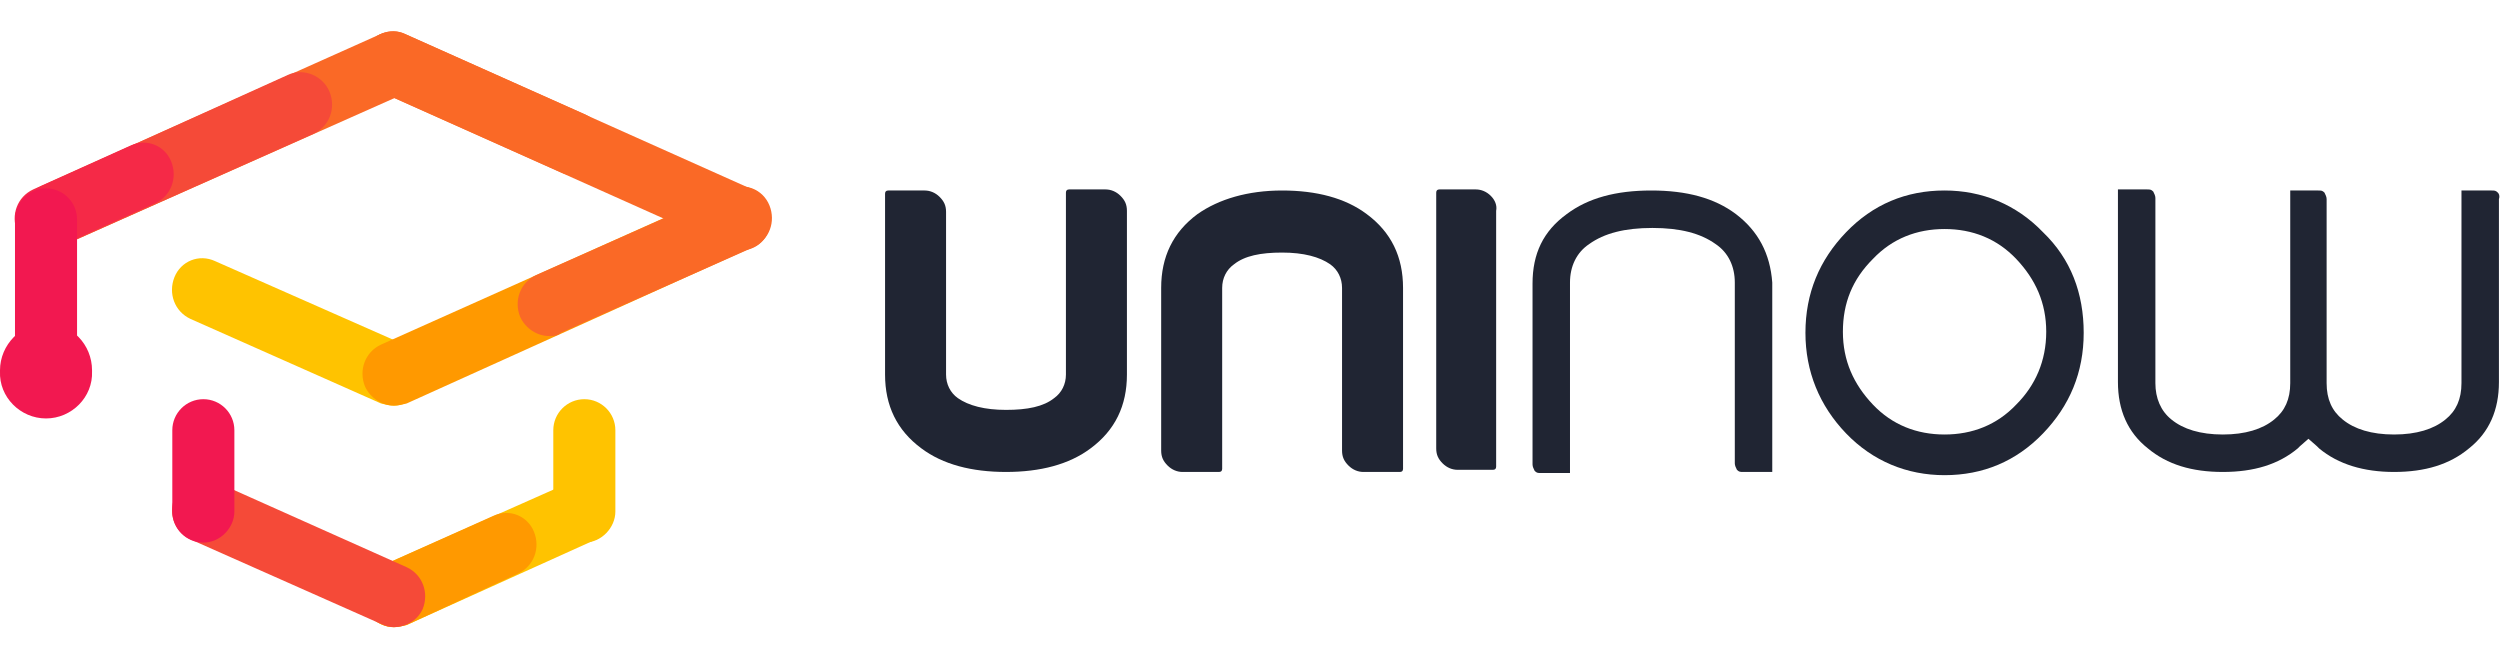 <?xml version="1.0" encoding="utf-8"?>
<svg xmlns="http://www.w3.org/2000/svg" xmlns:xlink="http://www.w3.org/1999/xlink" style="enable-background:new 0 0 233.6 61.7;" viewBox="0 0 233.6 61.7" y="0px" x="0px" id="Ebene_1" version="1.1">
<style type="text/css">
	.st0{fill:#202533;}
	.st1{fill:#FFC300;}
	.st2{fill:#FF9900;}
	.st3{fill:#F54A38;}
	.st4{fill:#F21850;}
	.st5{fill:#FA6926;}
	.st6{fill:#F52947;}
</style>
<g>
	<path d="M190.9,21.7c-2.5-2.6-5.7-3.9-9.2-3.9c-3.6,0-6.7,1.3-9.2,3.9s-3.8,5.7-3.8,9.4c0,3.6,1.3,6.8,3.8,9.4&#xA;		s5.7,3.9,9.2,3.9c3.6,0,6.7-1.3,9.2-3.9c2.5-2.6,3.8-5.7,3.8-9.4S193.5,24.2,190.9,21.7 M188.4,37.8c-1.8,1.9-4.1,2.8-6.7,2.8&#xA;		c-2.6,0-4.9-0.9-6.7-2.8c-1.8-1.9-2.8-4.1-2.8-6.8s0.9-4.9,2.8-6.8c1.8-1.9,4.1-2.8,6.7-2.8c2.6,0,4.9,0.9,6.7,2.8s2.8,4.1,2.8,6.8&#xA;		S190.2,36,188.4,37.8" class="st0"/>
	<path d="M162.2,20c-2-1.5-4.6-2.2-7.9-2.2c-3.3,0-5.9,0.7-7.9,2.2c-2.2,1.6-3.2,3.7-3.2,6.5v13v3.8v0.1&#xA;		c0,0.2,0.1,0.4,0.2,0.6c0.2,0.2,0.3,0.2,0.6,0.2h0.2h2.5v-4.6V26.4c0-1.5,0.6-2.8,1.8-3.6c1.4-1,3.3-1.5,5.9-1.5&#xA;		c2.6,0,4.5,0.5,5.9,1.5c1.2,0.8,1.8,2.1,1.8,3.6v16.9c0,0.2,0.1,0.4,0.2,0.6c0.2,0.2,0.3,0.2,0.6,0.2h2.7V26.4&#xA;		C165.4,23.7,164.3,21.6,162.2,20" class="st0"/>
	<path d="M233.4,18c-0.2-0.2-0.3-0.2-0.6-0.2H230v5.5l0,0v12.5c0,1.5-0.5,2.6-1.5,3.4c-1.1,0.9-2.7,1.4-4.8,1.4&#xA;		s-3.7-0.5-4.8-1.4c-1-0.8-1.5-1.9-1.5-3.4V23.5l0,0v-4.9c0-0.2-0.1-0.4-0.2-0.6c-0.2-0.2-0.3-0.2-0.6-0.2H214v1v4.5v12.5&#xA;		c0,1.5-0.5,2.6-1.5,3.4c-1.1,0.9-2.7,1.4-4.8,1.4s-3.7-0.5-4.8-1.4c-1-0.8-1.5-2-1.5-3.4V23.4l0,0v-4.9c0-0.2-0.1-0.4-0.2-0.6&#xA;		c-0.2-0.2-0.3-0.2-0.6-0.2h-2.7v5.5v12.5c0,2.6,0.9,4.7,2.8,6.2c1.8,1.5,4.1,2.2,7,2.2s5.2-0.7,7-2.2c0.1-0.1,0.1-0.1,0.2-0.2&#xA;		l0.8-0.7l0.8,0.7c0.1,0.1,0.1,0.1,0.2,0.2c1.8,1.5,4.2,2.2,7,2.2c2.9,0,5.2-0.7,7-2.2c1.9-1.5,2.8-3.6,2.8-6.2V23.4v-3.8v-1&#xA;		C233.6,18.3,233.5,18.1,233.4,18" class="st0"/>
	<path d="M139.3,18.3c-0.4-0.4-0.9-0.6-1.4-0.6h-3.4c-0.2,0-0.3,0.1-0.3,0.3v0.6v5.5v13.4v2.4v2c0,0.6,0.2,1,0.6,1.4&#xA;		c0.4,0.4,0.9,0.6,1.4,0.6h1.4h1.9c0.2,0,0.3-0.1,0.3-0.3v-6.1V24.2v-3.3v-1.2C139.9,19.2,139.7,18.7,139.3,18.3" class="st0"/>
	<path d="M127.7,20c-2-1.5-4.7-2.2-7.9-2.2c-3.2,0-5.9,0.8-7.9,2.2c-2.3,1.7-3.4,4-3.4,6.9v10.8v2.6v1.8&#xA;		c0,0.6,0.2,1,0.6,1.4s0.9,0.6,1.4,0.6h1.2h2.2c0.2,0,0.3-0.1,0.3-0.3v-6.1V26.9c0-0.9,0.4-1.7,1.1-2.2c1-0.8,2.5-1.1,4.5-1.1&#xA;		s3.5,0.4,4.5,1.1c0.7,0.5,1.1,1.3,1.1,2.2v15.2c0,0.6,0.2,1,0.6,1.4s0.9,0.6,1.4,0.6h3.4c0.2,0,0.3-0.1,0.3-0.3V26.9&#xA;		C131.1,24,130,21.7,127.7,20" class="st0"/>
	<path d="M103.3,17.7h-1h-2.4c-0.2,0-0.3,0.1-0.3,0.3v6.1V35c0,0.9-0.4,1.7-1.1,2.2c-1,0.8-2.5,1.1-4.5,1.1&#xA;		s-3.5-0.4-4.5-1.1c-0.7-0.5-1.1-1.3-1.1-2.2V19.8c0-0.6-0.2-1-0.6-1.4s-0.9-0.6-1.4-0.6H83c-0.2,0-0.3,0.1-0.3,0.3V35&#xA;		c0,2.9,1.1,5.2,3.4,6.9c2,1.5,4.7,2.2,7.9,2.2c3.2,0,5.9-0.7,7.9-2.2c2.3-1.7,3.4-4,3.4-6.9V24.2v-3.3v-1.2c0-0.6-0.2-1-0.6-1.4&#xA;		C104.3,17.9,103.8,17.7,103.3,17.7" class="st0"/>
	<path d="M36.8,58.6c-1.1,0-2.2-0.7-2.7-1.8c-0.6-1.5,0-3.2,1.5-3.9L53.4,45c1.5-0.7,3.2,0,3.8,1.5s0,3.2-1.5,3.9&#xA;		l-17.7,8C37.6,58.5,37.2,58.6,36.8,58.6" class="st1"/>
	<path d="M36.8,58.6c-1.1,0-2.2-0.7-2.7-1.8c-0.6-1.5,0-3.2,1.5-3.9l10.5-4.7c1.5-0.7,3.2,0,3.8,1.5s0,3.2-1.5,3.9&#xA;		L38,58.4C37.6,58.5,37.2,58.6,36.8,58.6" class="st2"/>
	<path d="M54.6,50.7L54.6,50.7c-1.6,0-2.9-1.3-2.9-2.9v-7.6c0-1.6,1.3-2.9,2.9-2.9c1.6,0,2.9,1.3,2.9,2.9v7.6&#xA;		C57.5,49.3,56.2,50.7,54.6,50.7" class="st1"/>
	<path d="M36.8,58.6c-0.4,0-0.8-0.1-1.2-0.3l-17.8-7.9c-1.5-0.7-2.1-2.4-1.5-3.9s2.4-2.2,3.8-1.5L38,53&#xA;		c1.5,0.7,2.1,2.4,1.5,3.9C39,58,37.9,58.6,36.8,58.6" class="st3"/>
	<path d="M19,50.7L19,50.7c-1.6,0-2.9-1.3-2.9-2.9v-7.6c0-1.6,1.3-2.9,2.9-2.9l0,0c1.6,0,2.9,1.3,2.9,2.9v7.6&#xA;		C21.9,49.3,20.6,50.7,19,50.7" class="st4"/>
	<path d="M4.3,39.1L4.3,39.1c-2.4,0-4.4-2-4.3-4.4v-0.1c0-2.4,2-4.4,4.3-4.4l0,0c2.4,0,4.3,2,4.3,4.4v0.1&#xA;		C8.7,37.1,6.7,39.1,4.3,39.1" class="st4"/>
	<path d="M36.8,37.9c-0.4,0-0.8-0.1-1.2-0.2l-17.8-7.9c-1.5-0.7-2.1-2.4-1.5-3.9s2.3-2.2,3.8-1.5L38,32.3&#xA;		c1.5,0.7,2.1,2.4,1.5,3.9C39,37.2,37.9,37.9,36.8,37.9" class="st1"/>
	<path d="M36.8,37.9c-1.1,0-2.2-0.7-2.7-1.8c-0.6-1.5,0-3.2,1.5-3.9L68,17.7c1.5-0.7,3.2,0,3.8,1.5&#xA;		c0.6,1.5,0,3.2-1.5,3.9L38,37.7C37.6,37.8,37.2,37.9,36.8,37.9" class="st2"/>
	<path d="M51.3,31.4c-1.1,0-2.2-0.7-2.7-1.8c-0.6-1.5,0-3.2,1.5-3.9l18-8c1.5-0.7,3.2,0,3.8,1.5c0.6,1.5,0,3.2-1.5,3.9&#xA;		l-18,8C52.1,31.4,51.7,31.4,51.3,31.4" class="st5"/>
	<path d="M69.2,23.4c-0.4,0-0.8-0.1-1.2-0.3L35.6,8.6c-1.5-0.7-2.1-2.4-1.5-3.9s2.4-2.2,3.8-1.5l32.4,14.5&#xA;		c1.5,0.7,2.1,2.4,1.5,3.9C71.4,22.7,70.4,23.4,69.2,23.4" class="st5"/>
	<path d="M53.6,16.4c-0.4,0-0.8-0.1-1.2-0.3L35.6,8.6c-1.5-0.7-2.1-2.4-1.5-3.9s2.4-2.2,3.8-1.5l16.8,7.5&#xA;		c1.5,0.7,2.1,2.4,1.5,3.9C55.8,15.7,54.7,16.4,53.6,16.4" class="st5"/>
	<path d="M5,23.1c-1.1,0-2.2-0.7-2.7-1.8c-0.6-1.5,0-3.2,1.5-3.9L35.3,3.3c1.5-0.7,3.5,0,4.1,1.5s0,3.2-1.5,3.9&#xA;		L6.2,22.8C5.8,23,5.4,23.1,5,23.1" class="st5"/>
	<path d="M2.4,21.3c-0.6-1.5,0-3.2,1.5-3.9L26.9,7c1.5-0.7,3.3,0.1,3.9,1.6c0.6,1.5,0,3.2-1.5,3.9L6.2,22.8&#xA;		C5.8,23,5.4,23.1,5,23.1C3.9,23.1,2.9,22.4,2.4,21.3" class="st3"/>
	<path d="M4.3,23.4c-1.1,0-2.2-0.7-2.7-1.8c-0.6-1.5,0-3.2,1.5-3.9l9.1-4.1c1.5-0.7,3.2,0,3.8,1.5&#xA;		c0.6,1.5,0,3.2-1.5,3.9l-9.1,4.1C5.1,23.3,4.7,23.4,4.3,23.4" class="st6"/>
	<path d="M4.3,34.7L4.3,34.7c-1.6,0-2.9-1.3-2.9-2.9V20.5c0-1.6,1.3-2.9,2.9-2.9l0,0c1.6,0,2.9,1.3,2.9,2.9v11.3&#xA;		C7.2,33.4,5.9,34.7,4.3,34.7" class="st4"/>
</g>
</svg>